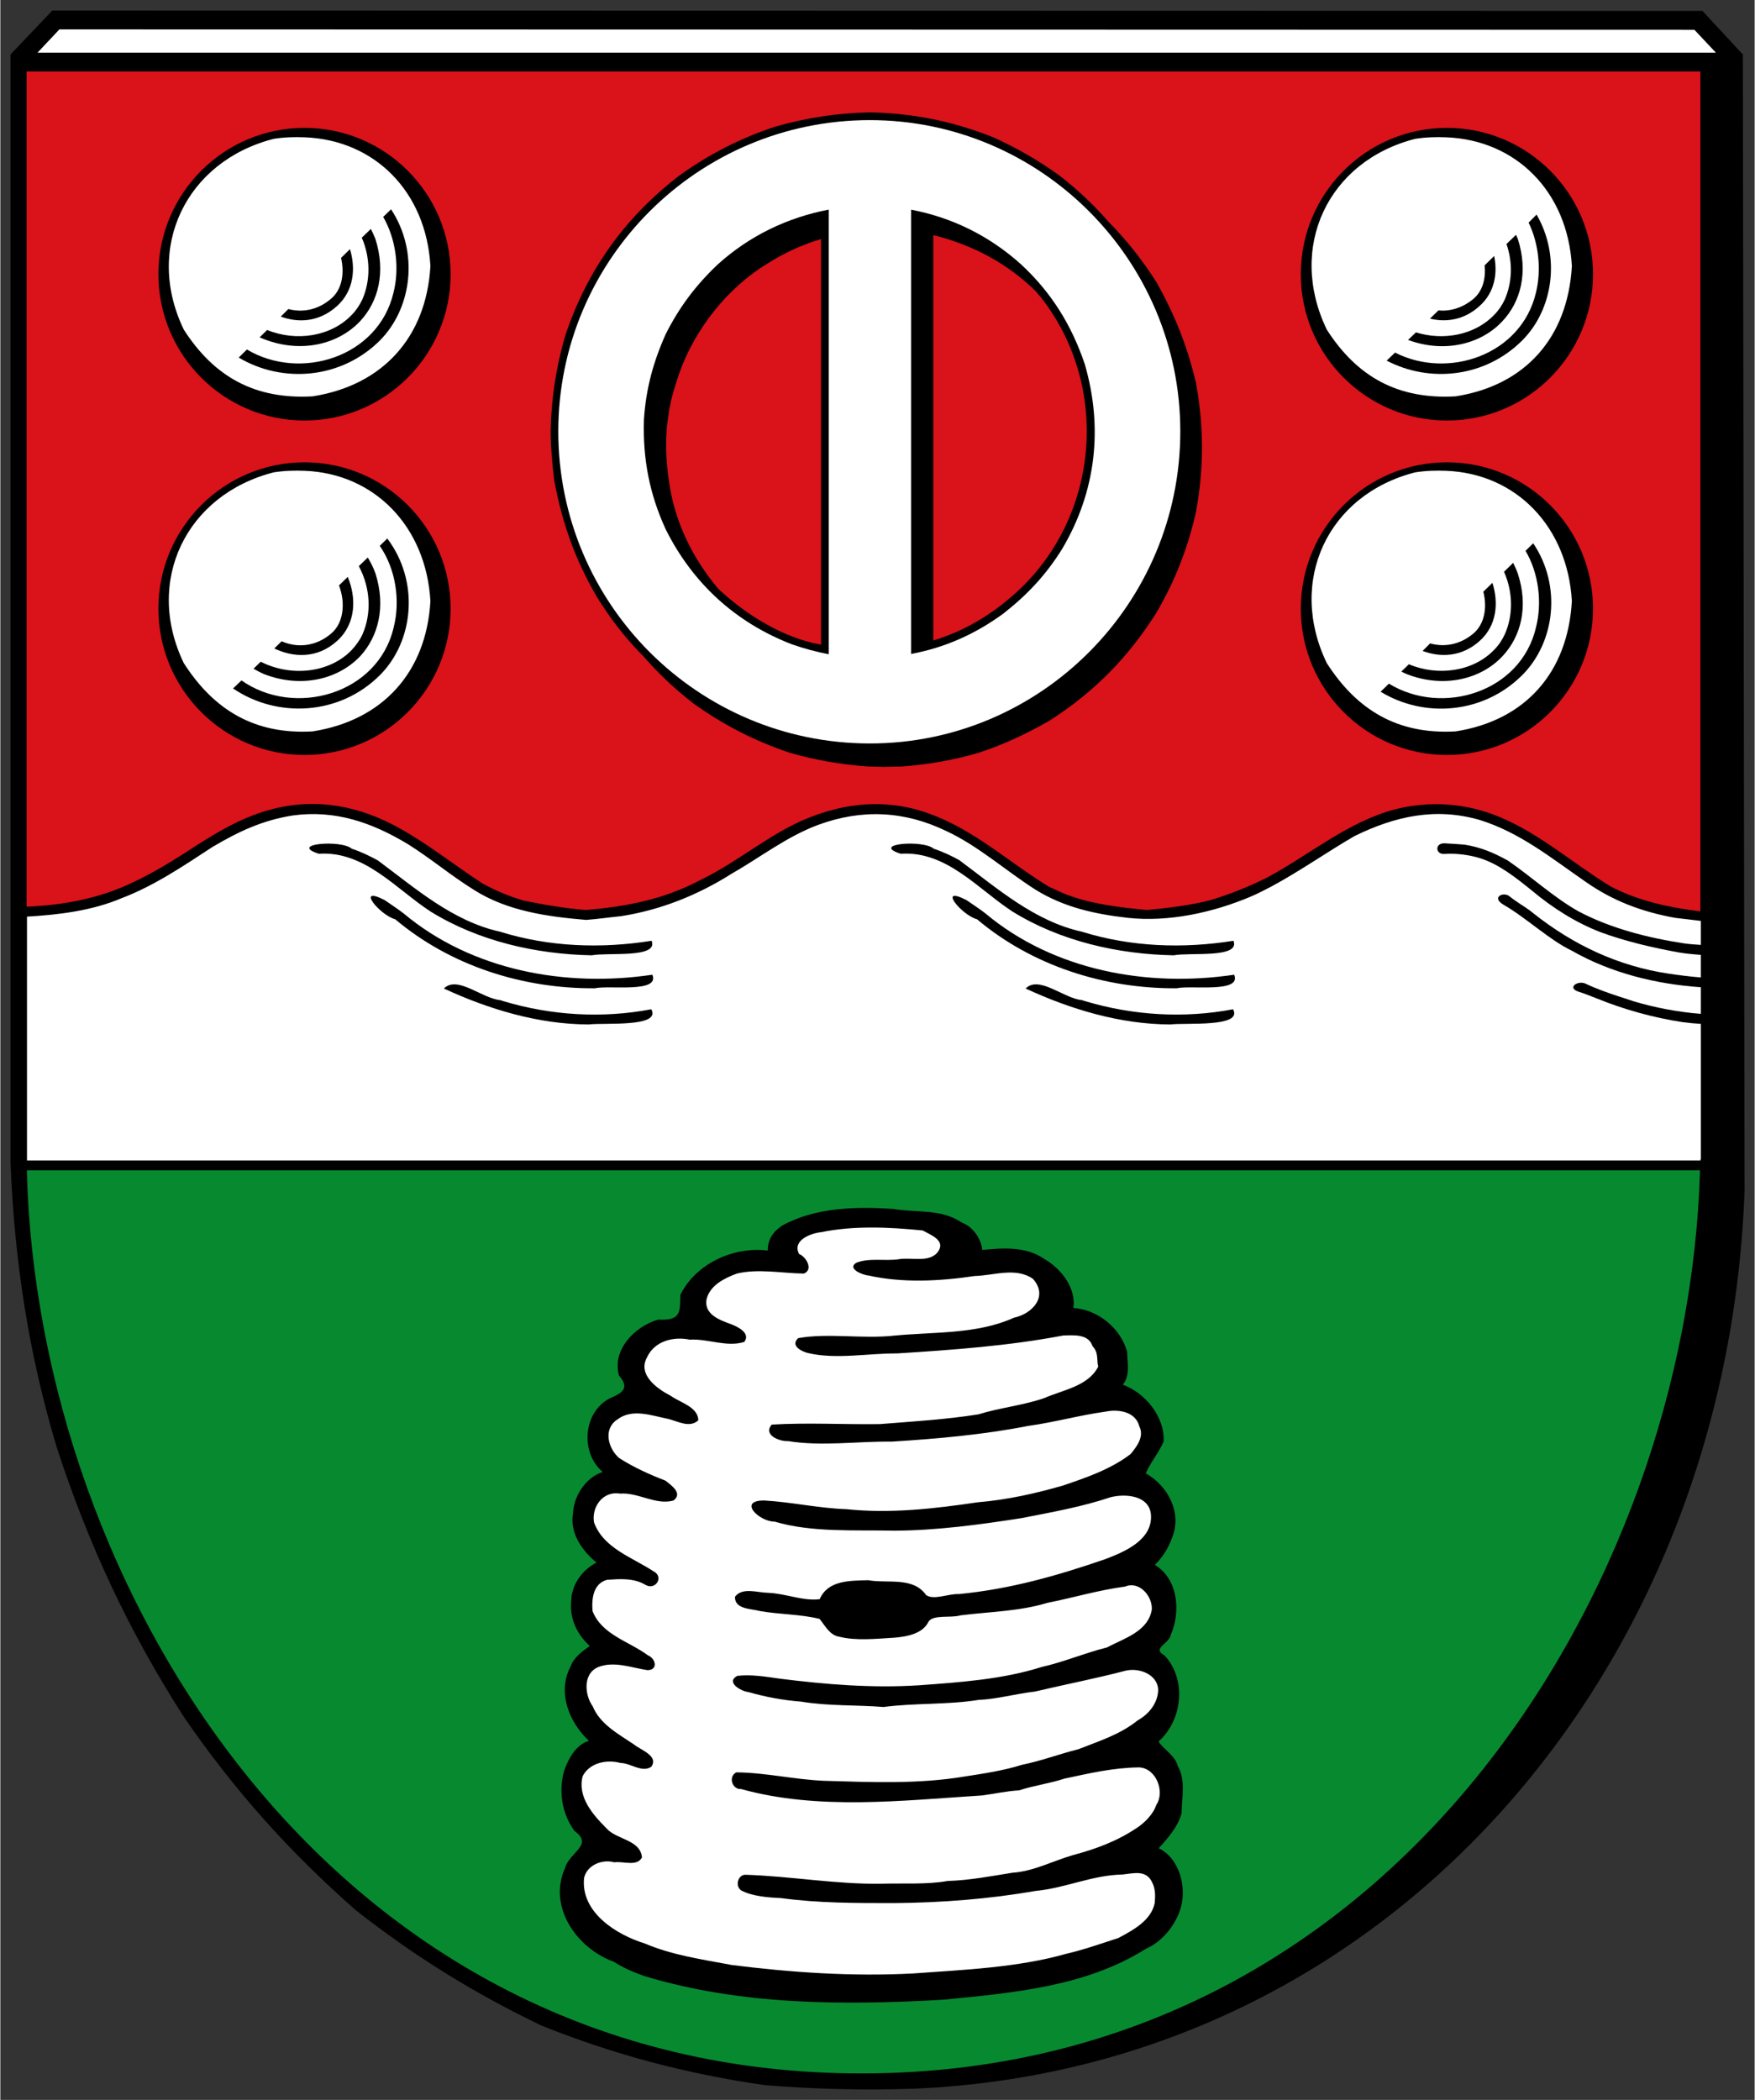 <?xml version="1.0" encoding="UTF-8" standalone="no"?>
<!-- Created with Inkscape (http://www.inkscape.org/) by Marsupilami -->

<svg
   xmlns:dc="http://purl.org/dc/elements/1.1/"
   xmlns:cc="http://creativecommons.org/ns#"
   xmlns:rdf="http://www.w3.org/1999/02/22-rdf-syntax-ns#"
   xmlns:svg="http://www.w3.org/2000/svg"
   xmlns="http://www.w3.org/2000/svg"
   xmlns:sodipodi="http://sodipodi.sourceforge.net/DTD/sodipodi-0.dtd"
   xmlns:inkscape="http://www.inkscape.org/namespaces/inkscape"
   version="1.0"
   width="494"
   height="591"
   viewBox="-1.048 -1.048 28.279 33.845"
   id="svg2750"
   inkscape:version="0.91 r13725"
   sodipodi:docname="Wappen_Wilsum.svg">
  <rect x="-1.048" y="-1.048" width="28.279" height="33.845" fill="#333333" stroke="none"/>
  <sodipodi:namedview
     pagecolor="#ffffff"
     bordercolor="#666666"
     borderopacity="1"
     objecttolerance="10"
     gridtolerance="10"
     guidetolerance="10"
     inkscape:pageopacity="0"
     inkscape:pageshadow="2"
     inkscape:window-width="1535"
     inkscape:window-height="876"
     id="namedview37"
     showgrid="false"
     inkscape:zoom="0.61458333"
     inkscape:cx="173.42382"
     inkscape:cy="575.66487"
     inkscape:window-x="65"
     inkscape:window-y="24"
     inkscape:window-maximized="1"
     inkscape:current-layer="svg2750" />
  <defs
     id="defs2752" />
  <g
     transform="matrix(0.8,0,0,0.8,-286.909,-410.015)"
     id="layer1">
    <path
       d="m 392.47,535.236 c -0.366,9.675 -7.202,17.646 -16.732,18.053 -1.018,0.034 -2.001,0.01 -3.011,-0.072 -1.576,-0.228 -3.015,-0.607 -4.498,-1.2 -1.356,-0.652 -2.542,-1.383 -3.742,-2.325 -1.338,-1.176 -2.442,-2.408 -3.459,-3.887 -1.111,-1.728 -1.925,-3.473 -2.566,-5.439 -0.566,-1.887 -0.852,-3.753 -0.931,-5.739 l 0,-22.32 0.842,-0.886 33.25,0.007 0.814,0.879 0.035,22.93 z"
       id="path2530"
       style="fill:#000000;fill-opacity:1;fill-rule:evenodd;stroke:none"
       inkscape:connector-curvature="0" />
    <path
       d="m 357.86,534.787 33.714,0 c -0.242,8.407 -6.175,18.168 -16.851,18.194 -10.716,0.033 -16.653,-9.774 -16.863,-18.194"
       id="path2532"
       style="fill:#078930;fill-opacity:1;fill-rule:evenodd;stroke:none"
       inkscape:connector-curvature="0" />
    <path
       d="m 367.861,529.351 c 0.413,0.083 0.834,0.158 1.262,0.191 0.81,-0.066 1.58,-0.215 2.31,-0.605 0.698,-0.332 1.333,-0.878 2.04,-1.193 0.905,-0.398 1.833,-0.464 2.746,-0.074 0.825,0.34 1.492,0.953 2.246,1.409 0.119,0.05 0.246,0.116 0.357,0.157 0.508,0.191 1.08,0.257 1.611,0.306 0.428,-0.042 0.865,-0.091 1.278,-0.199 0.405,-0.124 0.762,-0.265 1.143,-0.456 0.865,-0.464 1.627,-1.127 2.588,-1.376 0.698,-0.174 1.421,-0.124 2.095,0.158 0.817,0.34 1.492,0.945 2.238,1.4 0.576,0.298 1.183,0.423 1.806,0.501 l 0,-16.921 -33.726,0 0,16.826 c 0.695,-0.025 1.421,-0.157 2.052,-0.448 0.373,-0.166 0.738,-0.381 1.08,-0.597 0.572,-0.373 1.159,-0.754 1.818,-0.92 0.897,-0.232 1.762,-0.066 2.572,0.39 0.572,0.315 1.119,0.754 1.667,1.11 0.262,0.141 0.532,0.257 0.817,0.34"
       id="path2534"
       style="fill:#da121a;fill-opacity:1;fill-rule:evenodd;stroke:none"
       inkscape:connector-curvature="0" />
    <path
       d="m 391.894,512.27 -33.819,0 0.441,-0.469 32.945,0.008 0.433,0.461 z"
       id="path2536"
       style="fill:#ffffff;fill-opacity:1;fill-rule:evenodd;stroke:none"
       inkscape:connector-curvature="0" />
    <path
       d="m 386.474,519.681 c 1.626,0 2.944,-1.32 2.944,-2.948 0,-1.628 -1.318,-2.948 -2.944,-2.948 -1.626,0 -2.944,1.32 -2.944,2.948 0,1.628 1.319,2.948 2.944,2.948"
       id="path2538"
       style="fill:#000000;fill-opacity:1;fill-rule:evenodd;stroke:none"
       inkscape:connector-curvature="0" />
    <path
       d="m 386.474,526.419 c 1.626,0 2.944,-1.32 2.944,-2.948 0,-1.628 -1.318,-2.948 -2.944,-2.948 -1.626,0 -2.944,1.32 -2.944,2.948 0,1.628 1.319,2.948 2.944,2.948"
       id="path2540"
       style="fill:#000000;fill-opacity:1;fill-rule:evenodd;stroke:none"
       inkscape:connector-curvature="0" />
    <path
       d="m 363.455,519.681 c 1.625,0 2.944,-1.32 2.944,-2.948 0,-1.628 -1.319,-2.948 -2.944,-2.948 -1.626,0 -2.944,1.32 -2.944,2.948 0,1.628 1.319,2.948 2.944,2.948"
       id="path2542"
       style="fill:#000000;fill-opacity:1;fill-rule:evenodd;stroke:none"
       inkscape:connector-curvature="0" />
    <path
       d="m 375.466,526.653 c 0.556,-0.04 1.048,-0.127 1.572,-0.278 0.508,-0.167 0.96,-0.381 1.421,-0.643 0.897,-0.572 1.588,-1.27 2.159,-2.175 0.381,-0.651 0.635,-1.302 0.801,-2.04 0.159,-0.873 0.159,-1.715 0,-2.588 -0.175,-0.746 -0.429,-1.381 -0.801,-2.04 -0.286,-0.449 -0.6,-0.845 -0.957,-1.206 -0.294,-0.337 -0.619,-0.647 -0.988,-0.933 -0.421,-0.306 -0.865,-0.56 -1.337,-0.774 -0.822,-0.326 -1.603,-0.484 -2.489,-0.504 -0.667,0.016 -1.27,0.107 -1.913,0.29 -0.706,0.234 -1.329,0.555 -1.933,0.988 -1.103,0.853 -1.857,1.909 -2.298,3.238 -0.182,0.639 -0.274,1.242 -0.289,1.909 0.004,0.329 0.032,0.655 0.071,0.98 0.159,0.861 0.417,1.595 0.861,2.357 0.278,0.449 0.579,0.838 0.933,1.191 0.298,0.345 0.631,0.659 1.012,0.956 0.611,0.436 1.23,0.754 1.937,0.992 0.524,0.151 1.032,0.238 1.58,0.278 l 0.333,0.008 0.325,-0.008 z m 0.659,-2.54 0,-8.168 c 0.806,0.202 1.496,0.572 2.068,1.135 0.028,0.036 0.056,0.072 0.087,0.103 1.421,1.79 1.203,4.445 -0.5,5.977 -0.484,0.436 -1.036,0.766 -1.655,0.952 z m -4.342,-1.052 c -0.504,-0.603 -0.857,-1.318 -0.976,-2.099 -0.072,-0.469 -0.095,-0.937 -0.016,-1.405 0.032,-0.27 0.127,-0.564 0.214,-0.826 0.318,-0.897 0.976,-1.731 1.794,-2.222 0.33,-0.21 0.691,-0.373 1.064,-0.484 l 0,8.172 c -0.762,-0.135 -1.516,-0.603 -2.08,-1.135"
       id="path2544"
       style="fill:#000000;fill-opacity:1;fill-rule:evenodd;stroke:none"
       inkscape:connector-curvature="0" />
    <path
       d="m 375.677,515.435 0,8.949 c 0.675,-0.127 1.286,-0.393 1.865,-0.818 0.48,-0.377 0.853,-0.774 1.179,-1.298 0.683,-1.151 0.83,-2.441 0.456,-3.723 -0.266,-0.789 -0.678,-1.452 -1.29,-2.016 -0.643,-0.576 -1.393,-0.941 -2.211,-1.096 z m -0.83,10.752 c 3.441,0 6.255,-2.814 6.255,-6.287 0,-3.457 -2.814,-6.271 -6.255,-6.271 -3.465,0 -6.278,2.814 -6.278,6.271 0,3.473 2.814,6.287 6.278,6.287 z m -0.829,-1.798 0,-8.957 c -0.83,0.159 -1.592,0.524 -2.231,1.099 -0.445,0.42 -0.774,0.857 -1.052,1.405 -0.254,0.567 -0.401,1.107 -0.441,1.73 -0.024,0.786 0.111,1.496 0.441,2.211 0.544,1.087 1.409,1.877 2.544,2.314 0.25,0.087 0.492,0.151 0.739,0.199"
       id="path2546"
       style="fill:#ffffff;fill-opacity:1;fill-rule:evenodd;stroke:none"
       inkscape:connector-curvature="0" />
    <path
       d="m 363.455,526.419 c 1.625,0 2.944,-1.32 2.944,-2.948 0,-1.628 -1.319,-2.948 -2.944,-2.948 -1.626,0 -2.944,1.32 -2.944,2.948 0,1.628 1.319,2.948 2.944,2.948"
       id="path2548"
       style="fill:#000000;fill-opacity:1;fill-rule:evenodd;stroke:none"
       inkscape:connector-curvature="0" />
    <path
       d="m 363.46,513.975 c -0.201,-0.008 -0.41,-0.003 -0.625,0.031 -1.761,0.448 -2.612,2.188 -1.812,3.844 0.612,0.954 1.436,1.409 2.594,1.344 1.411,-0.22 2.293,-1.19 2.375,-2.625 -0.086,-1.498 -1.121,-2.538 -2.531,-2.594 z m 23,0 c -0.201,-0.008 -0.41,-0.003 -0.625,0.031 -1.761,0.448 -2.58,2.188 -1.781,3.844 0.612,0.954 1.436,1.409 2.594,1.344 1.411,-0.22 2.262,-1.19 2.344,-2.625 -0.086,-1.498 -1.121,-2.538 -2.531,-2.594 z m -23,6.719 c -0.201,-0.008 -0.41,-0.003 -0.625,0.031 -1.761,0.448 -2.612,2.188 -1.812,3.844 0.612,0.954 1.436,1.44 2.594,1.375 1.411,-0.22 2.293,-1.19 2.375,-2.625 -0.086,-1.498 -1.121,-2.569 -2.531,-2.625 z m 23,0 c -0.201,-0.008 -0.41,-0.003 -0.625,0.031 -1.761,0.448 -2.58,2.188 -1.781,3.844 0.612,0.954 1.436,1.44 2.594,1.375 1.411,-0.22 2.262,-1.19 2.344,-2.625 -0.086,-1.498 -1.121,-2.569 -2.531,-2.625 z"
       id="path2550"
       style="fill:#ffffff;fill-opacity:1;fill-rule:evenodd;stroke:none"
       inkscape:connector-curvature="0" />
    <path
       d="m 387.233,516.556 0.193,-0.19 c 0.073,0.348 0.011,0.735 -0.293,1.007 -0.318,0.29 -0.683,0.331 -1,0.255 l 0.169,-0.165 c 0.231,0.021 0.479,-0.045 0.704,-0.231 0.19,-0.159 0.255,-0.414 0.228,-0.676"
       id="path2558"
       style="fill:#000000;fill-opacity:1;fill-rule:evenodd;stroke:none"
       inkscape:connector-curvature="0" />
    <path
       d="m 387.674,516.125 0.193,-0.186 c 0.011,0.027 0.021,0.052 0.035,0.079 0.217,0.676 0.059,1.269 -0.307,1.659 -0.431,0.466 -1.169,0.652 -1.904,0.38 l 0.159,-0.152 c 0.552,0.172 1.186,0.055 1.576,-0.352 0.086,-0.086 0.159,-0.193 0.214,-0.31 0.148,-0.341 0.166,-0.742 0.034,-1.118"
       id="path2560"
       style="fill:#000000;fill-opacity:1;fill-rule:evenodd;stroke:none"
       inkscape:connector-curvature="0" />
    <path
       d="m 388.119,515.694 0.162,-0.162 c 0.49,0.845 0.335,1.911 -0.289,2.535 -0.752,0.752 -1.869,0.859 -2.732,0.407 l 0.169,-0.162 c 1.066,0.545 2.542,0.052 2.839,-1.207 0.11,-0.449 0.062,-0.98 -0.148,-1.411"
       id="path2562"
       style="fill:#000000;fill-opacity:1;fill-rule:evenodd;stroke:none"
       inkscape:connector-curvature="0" />
    <path
       d="m 364.192,516.404 0.179,-0.176 c 0.117,0.383 0.083,0.835 -0.259,1.145 -0.366,0.331 -0.786,0.342 -1.135,0.214 l 0.152,-0.152 c 0.276,0.073 0.587,0.025 0.855,-0.203 0.228,-0.186 0.28,-0.517 0.207,-0.828"
       id="path2564"
       style="fill:#000000;fill-opacity:1;fill-rule:evenodd;stroke:none"
       inkscape:connector-curvature="0" />
    <path
       d="m 364.609,515.997 0.183,-0.176 c 0.031,0.062 0.062,0.128 0.09,0.197 0.217,0.676 0.059,1.269 -0.304,1.659 -0.438,0.469 -1.186,0.655 -1.935,0.366 -0.034,-0.014 -0.066,-0.028 -0.093,-0.038 l 0.152,-0.148 c 0.583,0.238 1.286,0.135 1.704,-0.304 0.086,-0.086 0.158,-0.193 0.214,-0.31 0.166,-0.38 0.166,-0.835 -0.01,-1.245"
       id="path2566"
       style="fill:#000000;fill-opacity:1;fill-rule:evenodd;stroke:none"
       inkscape:connector-curvature="0" />
    <path
       d="m 365.04,515.58 0.159,-0.155 c 0.566,0.859 0.424,1.99 -0.224,2.642 -0.783,0.783 -1.97,0.869 -2.846,0.345 l 0.166,-0.162 c 1.073,0.641 2.646,0.158 2.953,-1.145 0.124,-0.486 0.055,-1.073 -0.207,-1.525"
       id="path2568"
       style="fill:#000000;fill-opacity:1;fill-rule:evenodd;stroke:none"
       inkscape:connector-curvature="0" />
    <path
       d="m 364.15,523.003 0.176,-0.172 c 0.172,0.41 0.176,0.938 -0.214,1.29 -0.407,0.369 -0.893,0.331 -1.266,0.152 l 0.148,-0.145 c 0.304,0.135 0.68,0.114 0.994,-0.152 0.262,-0.217 0.293,-0.628 0.162,-0.973"
       id="path2570"
       style="fill:#000000;fill-opacity:1;fill-rule:evenodd;stroke:none"
       inkscape:connector-curvature="0" />
    <path
       d="m 364.551,522.613 0.179,-0.172 c 0.059,0.1 0.114,0.203 0.155,0.321 0.214,0.676 0.055,1.27 -0.304,1.663 -0.442,0.469 -1.187,0.655 -1.939,0.366 -0.086,-0.038 -0.155,-0.076 -0.214,-0.11 l 0.145,-0.141 c 0.607,0.31 1.387,0.231 1.835,-0.238 0.083,-0.09 0.159,-0.193 0.214,-0.31 0.186,-0.424 0.166,-0.931 -0.072,-1.376"
       id="path2572"
       style="fill:#000000;fill-opacity:1;fill-rule:evenodd;stroke:none"
       inkscape:connector-curvature="0" />
    <path
       d="m 364.971,522.206 0.152,-0.148 c 0.655,0.866 0.535,2.069 -0.148,2.752 -0.817,0.817 -2.073,0.872 -2.959,0.269 l 0.169,-0.162 c 1.069,0.752 2.752,0.28 3.066,-1.066 0.138,-0.534 0.045,-1.18 -0.28,-1.645"
       id="path2574"
       style="fill:#000000;fill-opacity:1;fill-rule:evenodd;stroke:none"
       inkscape:connector-curvature="0" />
    <path
       d="m 387.208,523.13 0.183,-0.179 c 0.124,0.39 0.097,0.852 -0.255,1.169 -0.369,0.331 -0.797,0.335 -1.152,0.203 l 0.152,-0.152 c 0.279,0.079 0.597,0.031 0.869,-0.197 0.231,-0.193 0.283,-0.531 0.203,-0.845"
       id="path2576"
       style="fill:#000000;fill-opacity:1;fill-rule:evenodd;stroke:none"
       inkscape:connector-curvature="0" />
    <path
       d="m 387.626,522.727 0.183,-0.179 c 0.034,0.069 0.066,0.138 0.093,0.214 0.221,0.676 0.062,1.27 -0.304,1.663 -0.434,0.469 -1.187,0.655 -1.931,0.366 -0.038,-0.017 -0.076,-0.034 -0.111,-0.052 l 0.152,-0.148 c 0.586,0.248 1.297,0.148 1.717,-0.29 0.09,-0.09 0.159,-0.193 0.214,-0.31 0.173,-0.386 0.169,-0.849 -0.014,-1.262"
       id="path2578"
       style="fill:#000000;fill-opacity:1;fill-rule:evenodd;stroke:none"
       inkscape:connector-curvature="0" />
    <path
       d="m 385.139,525.145 c 0.876,0.535 2.066,0.452 2.853,-0.335 0.659,-0.659 0.8,-1.797 0.221,-2.656 l -0.155,0.152 c 0.269,0.455 0.338,1.049 0.21,1.545 -0.304,1.304 -1.887,1.79 -2.963,1.131 l -0.166,0.162 z"
       id="path2580"
       style="fill:#000000;fill-opacity:1;fill-rule:evenodd;stroke:none"
       inkscape:connector-curvature="0" />
    <path
       style="fill:#000000;fill-opacity:1;fill-rule:evenodd;stroke:none"
       d="m 369.677,550.728 c -0.738,-0.273 -1.325,-1.104 -0.971,-1.889 0.095,-0.323 0.582,-0.461 0.188,-0.743 -0.256,-0.355 -0.324,-0.805 -0.204,-1.224 0.091,-0.246 0.234,-0.51 0.496,-0.592 -0.403,-0.375 -0.645,-0.984 -0.367,-1.502 0.066,-0.187 0.238,-0.3 0.384,-0.409 -0.256,-0.231 -0.407,-0.547 -0.374,-0.895 10e-4,-0.328 0.214,-0.632 0.509,-0.785 -0.285,-0.235 -0.543,-0.592 -0.473,-0.99 0.014,-0.361 0.267,-0.73 0.599,-0.835 -0.453,-0.383 -0.399,-1.191 0.131,-1.478 0.256,-0.109 0.426,-0.203 0.196,-0.465 -0.143,-0.521 0.318,-0.988 0.787,-1.126 0.465,0.019 0.44,-0.137 0.451,-0.501 0.315,-0.633 1.072,-0.975 1.76,-0.891 0.003,-0.225 0.1,-0.373 0.289,-0.502 0.665,-0.367 1.486,-0.388 2.24,-0.336 0.465,0.079 0.97,-0.007 1.375,0.272 0.231,0.083 0.391,0.322 0.421,0.554 0.417,-0.041 0.872,-0.074 1.239,0.176 0.342,0.196 0.651,0.58 0.595,0.994 0.489,0.029 0.951,0.404 1.083,0.881 0.003,0.224 0.065,0.481 -0.088,0.664 0.449,0.161 0.85,0.645 0.823,1.145 -0.094,0.22 -0.265,0.421 -0.361,0.641 0.45,0.249 0.74,0.801 0.529,1.301 -0.069,0.2 -0.188,0.389 -0.344,0.543 0.47,0.286 0.523,0.944 0.322,1.404 -0.035,0.195 -0.397,0.272 -0.125,0.423 0.448,0.485 0.359,1.301 -0.122,1.73 0.06,0.127 0.334,0.28 0.384,0.491 0.167,0.287 0.083,0.636 0.079,0.955 -0.074,0.276 -0.291,0.521 -0.461,0.705 0.431,0.211 0.584,0.822 0.423,1.267 -0.11,0.309 -0.36,0.62 -0.685,0.761 -1.21,0.763 -2.686,0.887 -4.077,1.024 -2.013,0.115 -4.084,0.113 -6.029,-0.478 -0.215,-0.076 -0.428,-0.166 -0.619,-0.291 z"
       id="path2582"
       inkscape:connector-curvature="0" />
    <path
       style="fill:#ffffff;fill-opacity:1;fill-rule:evenodd;stroke:none"
       d="m 372.041,550.792 c -0.576,-0.108 -1.173,-0.192 -1.731,-0.429 -0.576,-0.179 -1.292,-0.628 -1.222,-1.318 0.056,-0.258 0.359,-0.387 0.612,-0.317 0.175,-0.027 0.459,0.093 0.555,-0.1 -0.037,-0.363 -0.518,-0.352 -0.722,-0.591 -0.275,-0.277 -0.58,-0.628 -0.474,-1.043 0.138,-0.271 0.483,-0.344 0.765,-0.267 0.208,0.003 0.425,0.201 0.618,0.077 0.157,-0.219 -0.211,-0.337 -0.345,-0.448 -0.316,-0.213 -0.687,-0.409 -0.835,-0.772 -0.158,-0.218 -0.209,-0.654 0.112,-0.79 0.325,-0.126 0.67,0.015 0.989,0.062 0.22,0.003 0.174,-0.233 0.01,-0.299 -0.381,-0.282 -0.927,-0.413 -1.114,-0.89 -0.02,-0.245 0.01,-0.553 0.292,-0.631 0.261,-0.017 0.535,-0.039 0.77,0.1 0.21,0.124 0.384,-0.165 0.164,-0.272 -0.425,-0.28 -1.007,-0.463 -1.196,-0.983 -0.054,-0.309 0.176,-0.641 0.525,-0.581 0.369,-0.028 0.717,0.239 1.076,0.139 0.193,-0.147 -0.042,-0.303 -0.161,-0.4 -0.317,-0.121 -0.654,-0.275 -0.936,-0.457 -0.219,-0.191 -0.327,-0.583 -0.035,-0.775 0.305,-0.233 0.703,-0.074 1.035,-0.01 0.189,0.049 0.424,0.186 0.597,0.026 -0.006,-0.271 -0.363,-0.355 -0.559,-0.495 -0.269,-0.139 -0.666,-0.42 -0.477,-0.769 0.151,-0.333 0.53,-0.429 0.862,-0.361 0.366,-0.023 0.745,0.158 1.1,0.046 0.136,-0.18 -0.141,-0.309 -0.257,-0.354 -0.232,-0.085 -0.562,-0.198 -0.502,-0.511 0.075,-0.282 0.359,-0.418 0.608,-0.512 0.432,-0.104 0.908,-0.006 1.352,-6e-4 0.197,-0.078 0.048,-0.337 -0.097,-0.395 -0.142,-0.271 0.229,-0.416 0.442,-0.438 0.663,-0.136 1.371,-0.103 2.049,-0.035 0.156,0.088 0.467,0.198 0.312,0.423 -0.17,0.241 -0.545,0.108 -0.804,0.158 -0.278,0.037 -0.591,-0.033 -0.847,0.07 -0.194,0.122 0.139,0.249 0.249,0.257 0.684,0.152 1.428,0.115 2.133,0.01 0.388,-0.009 0.83,-0.185 1.178,0.056 0.32,0.359 -0.019,0.707 -0.381,0.783 -0.745,0.338 -1.61,0.283 -2.42,0.362 -0.634,0.069 -1.33,-0.058 -1.928,0.05 -0.165,0.152 0.065,0.267 0.195,0.3 0.563,0.133 1.207,0.005 1.798,0.008 1.122,-0.071 2.248,-0.152 3.346,-0.361 0.218,-0.007 0.512,-0.033 0.591,0.215 0.129,0.134 0.078,0.275 0.115,0.412 -0.203,0.396 -0.71,0.468 -1.083,0.632 -0.437,0.152 -0.893,0.193 -1.329,0.329 -0.657,0.105 -1.326,0.144 -1.99,0.197 -0.724,0.01 -1.457,-0.033 -2.176,0.01 -0.184,0.208 0.157,0.343 0.326,0.332 0.682,0.111 1.395,0.002 2.092,0.011 0.928,-0.058 1.855,-0.141 2.751,-0.317 0.531,-0.073 1.022,-0.213 1.554,-0.287 0.257,-0.053 0.606,-0.006 0.684,0.298 0.102,0.21 -0.055,0.406 -0.175,0.555 -0.403,0.309 -0.894,0.475 -1.359,0.634 -0.554,0.16 -1.127,0.29 -1.722,0.339 -0.874,0.129 -1.759,0.232 -2.646,0.139 -0.562,-0.019 -1.099,-0.143 -1.656,-0.175 -0.548,-0.002 -0.098,0.43 0.21,0.426 0.754,0.223 1.602,0.164 2.416,0.182 0.857,-0.005 1.71,-0.121 2.553,-0.252 0.61,-0.12 1.211,-0.225 1.799,-0.422 0.295,-0.075 0.771,-0.04 0.812,0.341 0.047,0.516 -0.529,0.76 -0.929,0.91 -0.972,0.334 -1.908,0.6 -2.937,0.7 -0.212,-0.011 -0.503,0.129 -0.663,0.021 -0.262,-0.376 -0.772,-0.229 -1.167,-0.3 -0.363,0.011 -0.809,-0.005 -0.978,0.382 -0.341,0.042 -0.68,-0.114 -1.038,-0.128 -0.213,-0.003 -0.521,-0.118 -0.668,0.079 -0.011,0.256 0.329,0.239 0.507,0.289 0.394,0.069 0.824,0.063 1.198,0.158 0.117,0.147 0.207,0.33 0.398,0.359 0.339,0.085 0.744,0.04 1.106,0.019 0.251,-0.02 0.578,-0.08 0.69,-0.323 0.098,-0.148 0.448,-0.068 0.644,-0.127 0.588,-0.074 1.186,-0.08 1.751,-0.252 0.524,-0.103 1.021,-0.255 1.566,-0.328 0.285,-0.118 0.549,0.187 0.539,0.458 -0.07,0.449 -0.561,0.585 -0.906,0.769 -0.446,0.111 -0.874,0.295 -1.317,0.394 -0.777,0.247 -1.639,0.308 -2.473,0.368 -0.936,0.06 -1.88,-0.017 -2.804,-0.134 -0.28,-0.04 -0.578,-0.089 -0.854,-0.056 -0.238,0.13 0.078,0.311 0.223,0.326 0.35,0.099 0.689,0.164 1.065,0.193 0.544,0.092 1.109,0.064 1.661,0.108 0.627,-0.083 1.295,-0.042 1.916,-0.143 0.362,-0.014 0.738,-0.122 1.135,-0.168 0.609,-0.144 1.222,-0.262 1.833,-0.422 0.264,-0.059 0.624,0.07 0.649,0.374 -3.4e-4,0.272 -0.181,0.499 -0.415,0.63 -0.358,0.287 -0.762,0.409 -1.19,0.579 -0.384,0.096 -0.764,0.24 -1.141,0.315 -0.359,0.114 -0.765,0.176 -1.157,0.236 -0.935,0.157 -1.9,0.113 -2.834,0.086 -0.589,-0.025 -1.178,-0.165 -1.762,-0.17 -0.17,0.08 -0.087,0.35 0.095,0.336 1.555,0.433 3.251,0.231 4.858,0.129 0.256,-0.033 0.472,-0.086 0.746,-0.103 0.287,-0.095 0.614,-0.138 0.913,-0.236 0.495,-0.106 0.98,-0.22 1.499,-0.226 0.345,0.01 0.531,0.489 0.349,0.758 -0.064,0.198 -0.262,0.379 -0.396,0.464 -0.396,0.266 -0.829,0.425 -1.282,0.545 -0.404,0.117 -0.799,0.329 -1.22,0.355 -0.435,0.07 -0.866,0.153 -1.304,0.166 -0.425,0.076 -0.898,0.042 -1.342,0.056 -0.918,0.012 -1.812,-0.151 -2.732,-0.181 -0.148,-0.005 -0.218,0.221 -0.09,0.314 0.224,0.122 0.559,0.145 0.814,0.157 0.737,0.101 1.512,0.1 2.265,0.1 0.957,-0.008 1.92,-0.082 2.852,-0.245 0.608,-0.057 1.137,-0.318 1.755,-0.331 0.229,-0.024 0.479,-0.1 0.598,0.16 0.066,0.127 0.064,0.263 0.052,0.41 -0.07,0.357 -0.436,0.55 -0.733,0.709 -0.361,0.117 -0.696,0.236 -1.053,0.319 -0.981,0.278 -2.058,0.321 -3.091,0.396 -1.226,0.064 -2.454,-0.02 -3.67,-0.174 z"
       id="path2584"
       inkscape:connector-curvature="0" />
    <path
       d="m 391.59,531.635 c -0.462,-0.038 -0.921,-0.124 -1.359,-0.255 l -0.176,-0.059 -0.107,-0.034 c -0.203,-0.066 -0.476,-0.162 -0.676,-0.259 -0.159,-0.079 -0.4,0.086 -0.128,0.166 0.103,0.031 0.234,0.086 0.345,0.128 0.548,0.224 1.145,0.39 1.732,0.479 0.124,0.017 0.245,0.028 0.369,0.035 l 0,2.721 c -0.007,0.01 -0.007,0.024 -0.007,0.031 l -33.72,0 0,-4.912 c 0.638,-0.038 1.307,-0.117 1.907,-0.372 0.642,-0.242 1.245,-0.648 1.825,-1.028 0.535,-0.318 1.017,-0.542 1.621,-0.638 0.855,-0.117 1.593,0.138 2.325,0.579 0.452,0.283 0.873,0.638 1.325,0.918 0.676,0.431 1.487,0.541 2.263,0.607 0.231,-0.017 0.469,-0.052 0.707,-0.076 0.793,-0.124 1.538,-0.421 2.221,-0.852 0.58,-0.331 1.121,-0.755 1.749,-0.987 0.879,-0.324 1.738,-0.283 2.58,0.124 0.642,0.297 1.204,0.804 1.8,1.183 0.58,0.358 1.197,0.49 1.856,0.566 0.828,0.09 1.725,-0.107 2.487,-0.431 0.141,-0.059 0.293,-0.141 0.421,-0.207 0.569,-0.307 1.111,-0.69 1.666,-1.011 0.818,-0.4 1.628,-0.579 2.515,-0.324 0.804,0.248 1.438,0.762 2.121,1.235 0.562,0.397 1.142,0.614 1.818,0.738 0.162,0.021 0.341,0.038 0.52,0.062 l 0,0.483 c -0.11,-0.007 -0.217,-0.014 -0.321,-0.028 -0.731,-0.11 -1.497,-0.303 -2.152,-0.652 -0.507,-0.289 -0.938,-0.693 -1.418,-1.021 -0.29,-0.159 -0.541,-0.265 -0.866,-0.318 -0.124,-0.01 -0.273,-0.021 -0.397,-0.027 -0.21,-0.014 -0.197,0.224 -0.017,0.214 0.228,-0.017 0.503,0.017 0.714,0.083 0.393,0.12 0.741,0.404 1.059,0.659 0.407,0.342 0.879,0.642 1.38,0.835 0.507,0.186 1.042,0.31 1.573,0.407 0.145,0.024 0.293,0.038 0.445,0.049 l 0,0.455 c -0.217,-0.017 -0.431,-0.045 -0.645,-0.076 -1.021,-0.152 -1.925,-0.58 -2.725,-1.214 l -0.069,-0.055 c -0.131,-0.096 -0.29,-0.186 -0.414,-0.289 -0.124,-0.103 -0.38,0.021 -0.117,0.172 0.455,0.262 0.924,0.711 1.373,0.924 0.786,0.449 1.69,0.672 2.597,0.735 l 0,0.538 z"
       id="path2586"
       style="fill:#ffffff;fill-opacity:1;fill-rule:evenodd;stroke:none"
       inkscape:connector-curvature="0" />
    <path
       style="fill:#000000;fill-opacity:1;fill-rule:evenodd;stroke:none"
       d="m 364.935,528.545 c 0.765,0.568 1.506,1.224 2.465,1.436 0.985,0.306 2.035,0.343 3.049,0.181 0.145,0.358 -0.876,0.23 -1.205,0.293 -1.127,-0.022 -2.282,-0.285 -3.248,-0.881 -0.704,-0.459 -1.329,-1.225 -2.254,-1.165 -0.62,-0.2 0.457,-0.289 0.666,-0.101 0.183,0.059 0.357,0.144 0.526,0.236 z"
       id="path2588"
       inkscape:connector-curvature="0" />
    <path
       style="fill:#000000;fill-opacity:1;fill-rule:evenodd;stroke:none"
       d="m 376.658,528.545 c 0.765,0.568 1.506,1.224 2.466,1.436 0.985,0.306 2.035,0.343 3.049,0.181 0.145,0.358 -0.876,0.23 -1.205,0.293 -1.127,-0.022 -2.282,-0.285 -3.247,-0.881 -0.704,-0.459 -1.329,-1.225 -2.254,-1.165 -0.62,-0.2 0.457,-0.289 0.667,-0.101 0.183,0.059 0.357,0.143 0.526,0.236 z"
       id="path2590"
       inkscape:connector-curvature="0" />
    <path
       style="fill:#000000;fill-opacity:1;fill-rule:evenodd;stroke:none"
       d="m 365.452,529.611 c 1.376,1.152 3.269,1.495 5.012,1.235 0.158,0.375 -0.873,0.208 -1.158,0.273 -1.449,0.011 -2.908,-0.45 -4.023,-1.39 -0.309,-0.081 -0.811,-0.693 -0.214,-0.387 0.128,0.089 0.259,0.174 0.383,0.269 z"
       id="path2592"
       inkscape:connector-curvature="0" />
    <path
       style="fill:#000000;fill-opacity:1;fill-rule:evenodd;stroke:none"
       d="m 377.175,529.611 c 1.376,1.152 3.269,1.495 5.012,1.235 0.158,0.375 -0.873,0.208 -1.158,0.273 -1.449,0.011 -2.908,-0.45 -4.023,-1.39 -0.309,-0.081 -0.811,-0.693 -0.214,-0.387 0.128,0.089 0.26,0.173 0.383,0.269 z"
       id="path2594"
       inkscape:connector-curvature="0" />
    <path
       style="fill:#000000;fill-opacity:1;fill-rule:evenodd;stroke:none"
       d="m 367.467,531.38 c 0.962,0.288 1.99,0.35 2.976,0.162 0.206,0.369 -0.951,0.268 -1.264,0.306 -1.011,-0.003 -2.011,-0.305 -2.916,-0.724 0.273,-0.271 0.762,0.199 1.137,0.234 l 0.036,0.012 0.031,0.01 z"
       id="path2596"
       inkscape:connector-curvature="0" />
    <path
       style="fill:#000000;fill-opacity:1;fill-rule:evenodd;stroke:none"
       d="m 379.189,531.38 c 0.962,0.287 1.99,0.35 2.976,0.162 0.205,0.369 -0.951,0.268 -1.264,0.306 -1.011,-0.003 -2.011,-0.305 -2.916,-0.724 0.273,-0.271 0.763,0.199 1.137,0.234 l 0.036,0.012 0.031,0.01 z"
       id="path2598"
       inkscape:connector-curvature="0" />
  </g>
</svg>
<!-- version: 20080810, original size: 34.940498 41.885025, border: 3% -->

